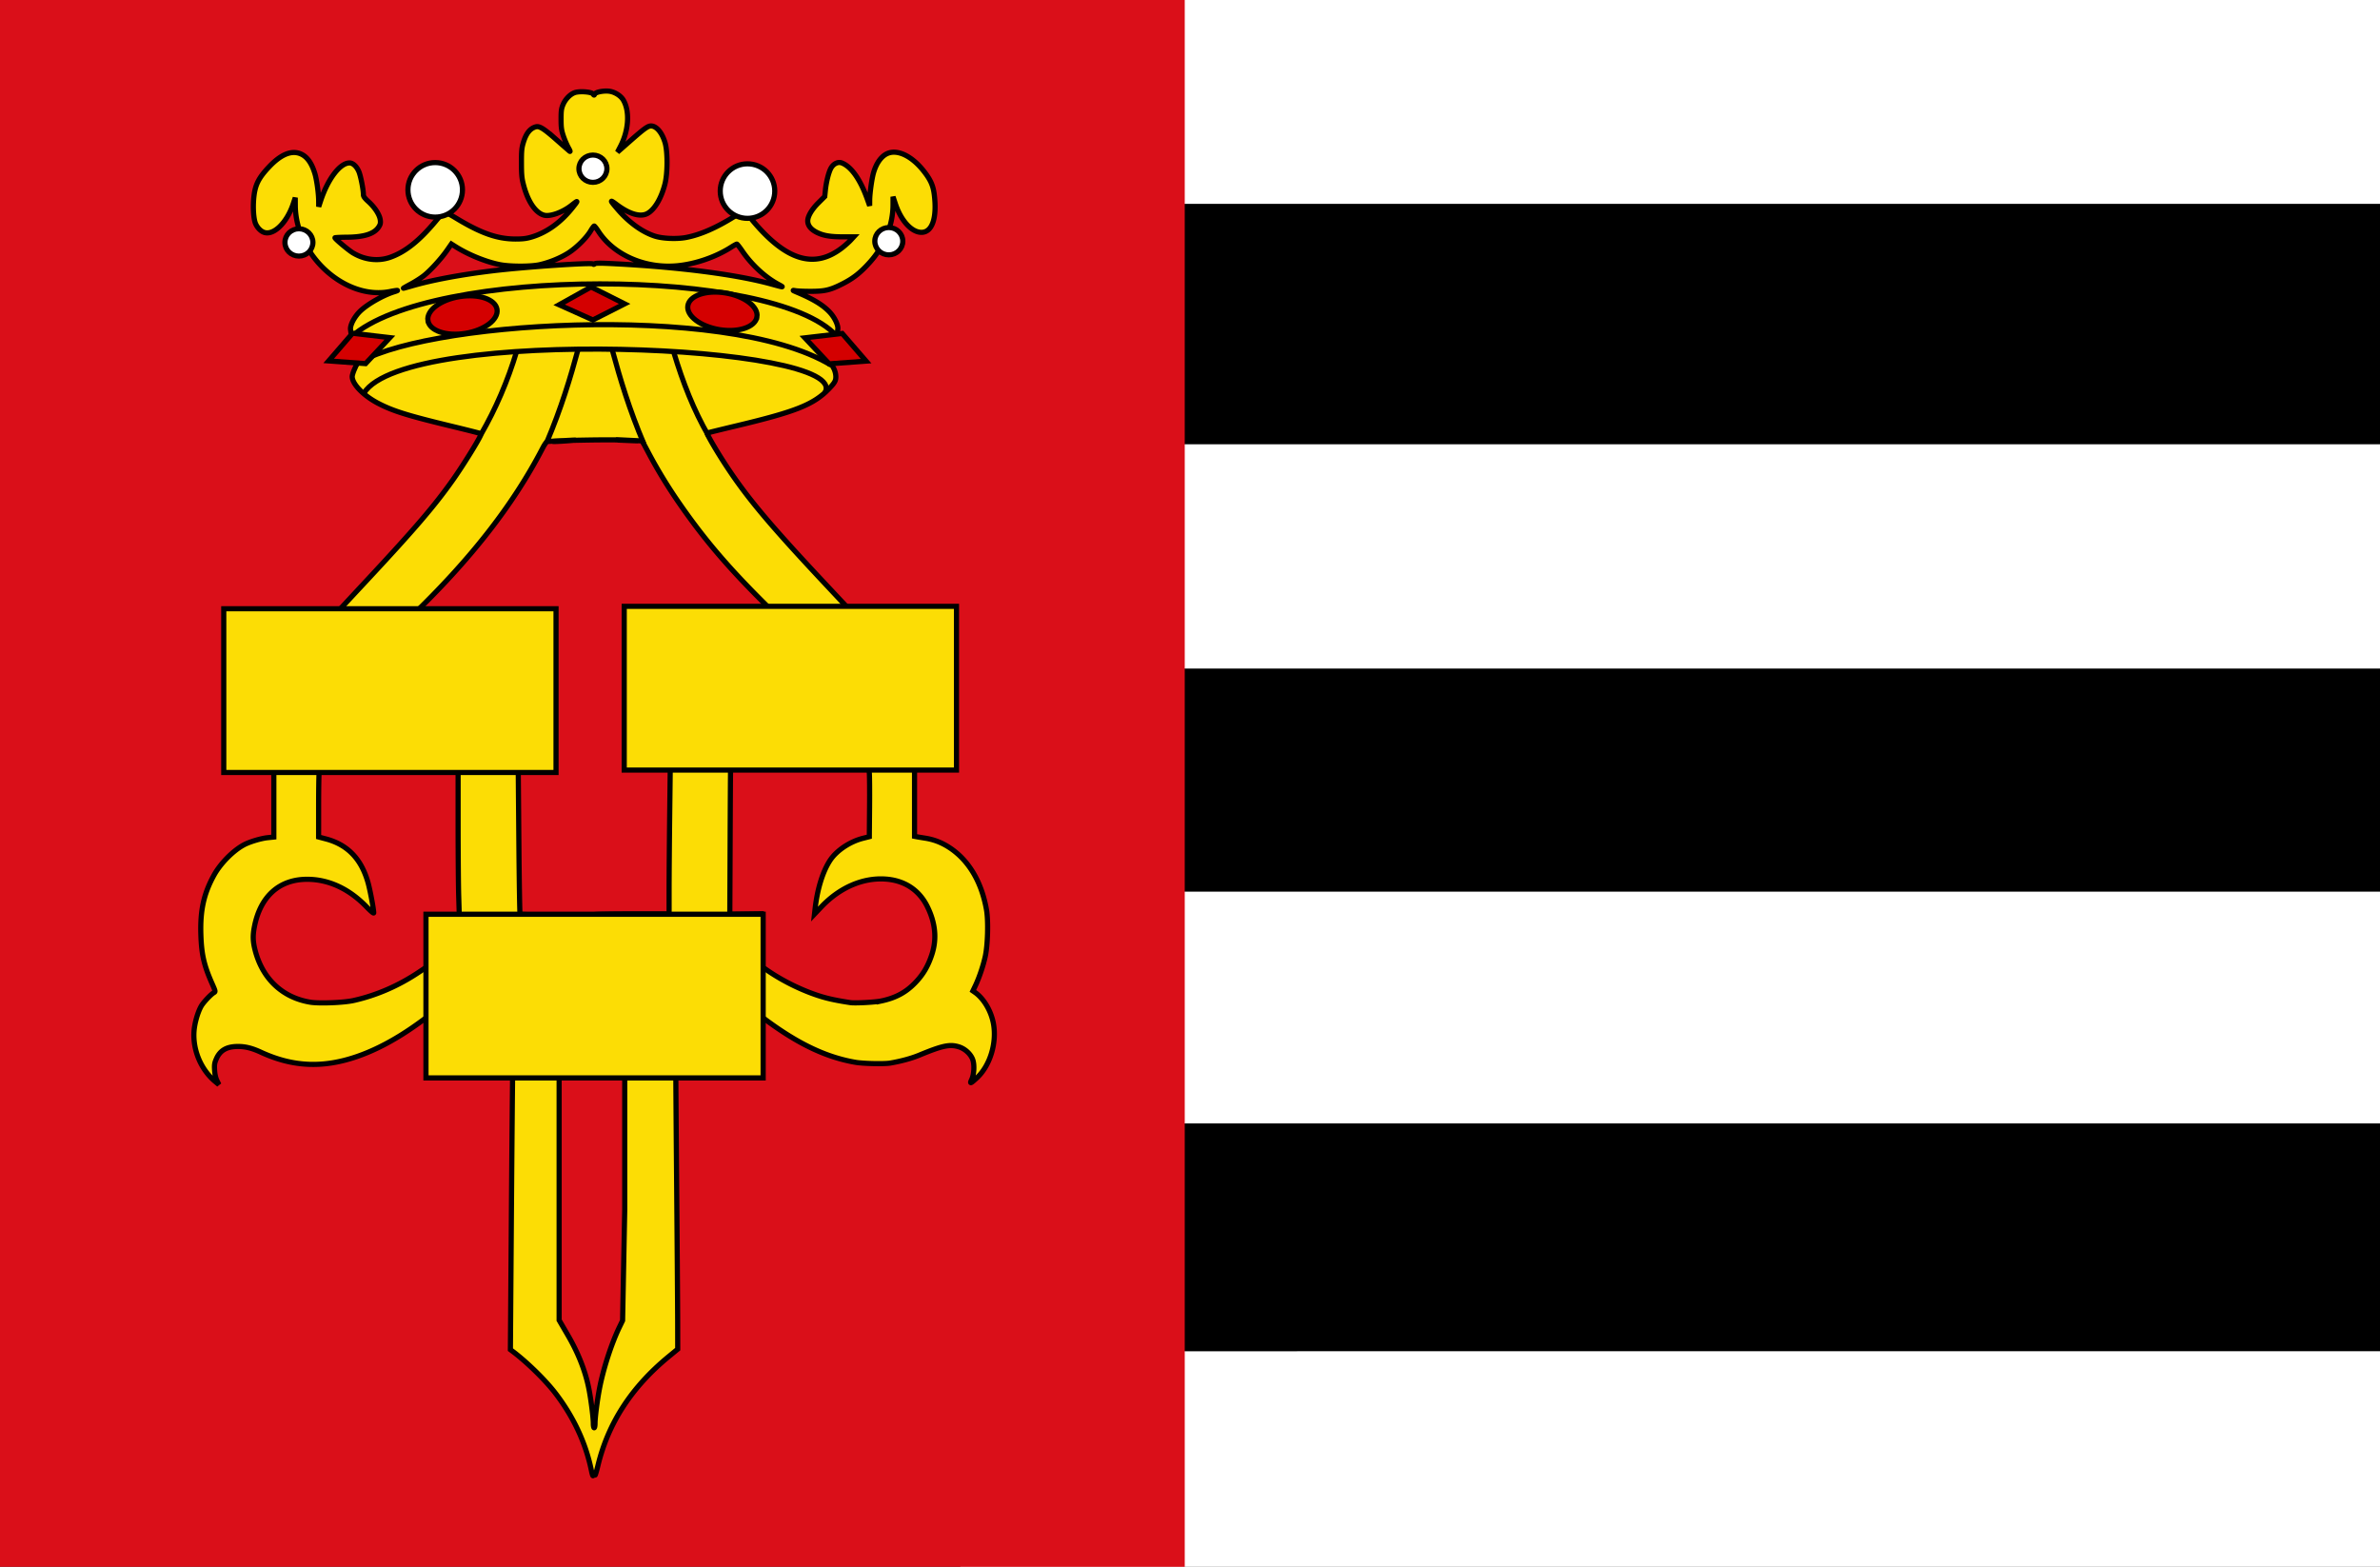 <svg xmlns="http://www.w3.org/2000/svg" width="970" height="638.571"><rect width="100%" height="100%" fill="#333333" stroke="none"/><path d="M266.429 95.934H845v638.571H266.429z" style="fill:#fff;fill-opacity:1;fill-rule:evenodd;stroke:none" transform="translate(125 -95.934)"/><path d="M274.825 179.007H845v97.985H274.825zM339.475 368.411H845v90.914H339.475zM335.714 553.791H845v92.857H335.714z" style="fill:#000;fill-opacity:1;fill-rule:evenodd;stroke:none" transform="translate(125 -95.934)"/><path d="M-125 95.934h482.857v638.571H-125z" style="fill:#da0f19;fill-opacity:1;fill-rule:evenodd;stroke:none" transform="translate(125 -95.934)"/><path d="M115.997 695.078c-2.31-11.138-7.274-21.753-14.684-31.399-4.046-5.268-11.428-12.497-17.276-16.918l-1.014-.767.397-54.163c.219-29.79.491-59.219.606-65.398l.209-11.234-10.602-8.025c-9.609-7.273-10.669-7.982-11.313-7.56-.391.255-2.386 1.901-4.433 3.657-13.598 11.666-25.661 19.186-37.214 23.2-13.976 4.856-26.29 4.325-39.343-1.698-3.665-1.69-6.36-2.357-9.454-2.338-4.5.028-7.19 1.585-8.7 5.038-.75 1.718-.854 2.389-.714 4.632.107 1.726.435 3.178.958 4.246l.795 1.623-1.435-1.19c-5.822-4.827-9.224-12.825-8.709-20.472.22-3.264 1.479-7.717 2.896-10.25.873-1.559 3.937-4.832 5.229-5.587.663-.387.636-.517-.75-3.65-3.305-7.463-4.308-11.818-4.576-19.87-.332-9.986 1.185-16.848 5.404-24.44 2.656-4.78 7.812-9.973 12.22-12.307 2.3-1.218 6.879-2.588 9.58-2.867l2.529-.261v-35.09l10.18-25.273c10.148-25.198 10.185-25.28 12.188-27.51 1.105-1.23 8.33-9.023 16.056-17.318 19.073-20.478 27.038-29.784 34.472-40.275 4.731-6.678 11.97-18.508 11.577-18.92-.102-.106-5.894-1.574-12.872-3.26-17.058-4.125-23.037-5.995-28.952-9.056-6.058-3.135-10.72-7.917-10.707-10.984.004-.492.397-1.78.878-2.862l.874-1.967-1.229-6.794c-.676-3.737-1.229-7.285-1.229-7.885 0-1.822 1.745-4.998 3.888-7.074 3.004-2.912 9.372-6.55 13.926-7.957 2.304-.71 1.577-.757-1.691-.108-18.262 3.63-38.474-14.732-38.606-35.073l-.02-3.191-.798 2.409c-2.655 8.014-8.264 13.352-12.215 11.624-1.5-.656-2.952-2.44-3.436-4.216-.67-2.464-.82-6.89-.359-10.61.583-4.698 2.048-7.476 6.288-11.92 4.543-4.763 8.683-6.555 12.265-5.309 2.847.99 4.879 3.674 6.27 8.285.72 2.387 1.485 7.855 1.516 10.839l.027 2.572.814-2.457c2.946-8.9 7.885-15.363 11.74-15.363 1.418 0 2.95 1.441 3.845 3.618.732 1.782 1.81 7.294 1.81 9.253 0 .786.476 1.449 2.08 2.904 2.607 2.364 4.532 5.348 4.8 7.44.164 1.287.045 1.829-.632 2.872-1.827 2.817-5.896 4.126-13.002 4.185-2.654.022-4.825.127-4.826.233-.004.436 5.472 5.038 7.314 6.148 4.757 2.867 10.29 3.524 15.186 1.802 6.136-2.158 11.902-6.746 18.6-14.8 1.744-2.098 3.323-3.814 3.508-3.814.186 0 2.41 1.252 4.945 2.782 10.022 6.052 16.618 8.358 23.975 8.38 2.954.01 4.503-.18 6.598-.802 6.206-1.847 11.957-5.987 16.761-12.067 2.364-2.992 2.315-3.065-.551-.818-3.676 2.882-8.737 4.667-11.208 3.953-3.463-1.001-6.563-5.64-8.321-12.451-.675-2.616-.807-4.048-.814-8.818-.007-4.865.104-6.07.766-8.268 1.121-3.727 2.674-5.726 4.985-6.42 1.547-.465 3.196.544 8.467 5.181a802.057 802.057 0 0 0 5.384 4.71c.412.346.248-.154-.468-1.425-.607-1.077-1.523-3.217-2.037-4.757-.792-2.37-.936-3.42-.94-6.842-.005-3.457.113-4.32.818-5.967.96-2.244 2.902-4.224 4.777-4.872 1.96-.677 6.807-.317 7.413.55.413.592.488.6.68.077.299-.815 3.674-1.491 5.957-1.193 2.239.293 4.677 1.82 5.717 3.583 2.713 4.595 2.227 12.374-1.183 18.931l-1.192 2.291 5.394-4.742c5.531-4.862 6.99-5.902 8.275-5.902 2.22 0 4.484 2.685 5.714 6.775 1.106 3.684 1.08 12.56-.05 16.924-1.523 5.88-4.247 10.435-7.175 11.999-2.85 1.522-7.324.217-12.447-3.63-2.935-2.205-2.893-1.905.248 1.767 4.648 5.435 10.058 9.36 15.235 11.05 3.194 1.045 9.121 1.284 12.962.524 5.728-1.134 12.062-3.896 19.382-8.454 2.123-1.321 3.955-2.406 4.07-2.41.114-.004 1.245 1.275 2.513 2.841 14.132 17.452 26.036 21.28 37.642 12.104 1.157-.915 2.648-2.256 3.313-2.98l1.21-1.316-4.193-.003c-5.394-.004-8.23-.485-10.928-1.857-2.377-1.208-3.619-2.798-3.619-4.633 0-1.893 1.662-4.711 4.36-7.394l2.569-2.555.258-2.526c.347-3.4 1.353-7.396 2.27-9.024 1.015-1.8 2.834-2.702 4.34-2.153 3.85 1.403 7.583 6.657 10.456 14.713l.983 2.755.017-2.298c.02-2.75.867-8.788 1.566-11.167 1.11-3.78 2.998-6.497 5.333-7.681 4.095-2.075 10.099.68 15.026 6.894 2.819 3.556 3.92 5.975 4.378 9.626 1.197 9.525-.803 15.466-5.208 15.466-3.997 0-8.318-4.714-10.61-11.574l-.982-2.94-.004 3.23c-.012 8.348-3.39 16.731-9.47 23.502-3.804 4.237-6.687 6.514-11.067 8.739-5.02 2.55-7.146 3.063-12.81 3.088-2.606.012-5.449-.101-6.318-.251-1.467-.254-1.405-.2.878.77 6.528 2.775 10.34 5.124 13.058 8.05 1.794 1.929 3.253 4.838 3.259 6.493.002.592-.558 4.204-1.244 8.026-1.097 6.115-1.188 7.044-.755 7.74.9 1.448 1.348 3.458 1.095 4.903-.19 1.083-.812 1.986-2.74 3.982-6.21 6.423-13.372 9.295-37.592 15.075-6.564 1.567-11.996 2.902-12.073 2.969-.219.189 2.955 5.77 6.033 10.607 9.243 14.528 18.197 25.33 42.416 51.17l15.588 16.633 10.256 25.513 10.256 25.512v34.927l.79.155c.434.085 2.047.353 3.585.596 3.73.587 7.066 1.929 10.318 4.147 7.595 5.182 12.673 13.876 14.638 25.062.793 4.514.525 14.367-.52 19.068-.84 3.79-2.484 8.65-3.983 11.783l-1.048 2.192.813.564c3.588 2.49 6.587 7.526 7.554 12.69 1.484 7.92-1.365 17.233-6.807 22.25-2.54 2.342-2.918 2.454-2.044.606.995-2.104 1.195-6.016.417-8.15-.83-2.275-3.184-4.422-5.68-5.182-3.698-1.125-6.634-.501-16.174 3.438-3.132 1.293-7.425 2.46-11.774 3.198-2.479.42-10.967.237-14.127-.306-14.94-2.566-29.19-10.415-48.032-26.455-2.392-2.036-4.331-3.433-4.563-3.287-1.041.662-20.564 15.58-20.7 15.82-.086.15.056 24.908.316 55.02.26 30.11.48 59.483.488 65.272l.015 10.527-3.784 3.118c-15.036 12.392-24.497 26.955-28.686 44.156-.642 2.636-1.18 4.42-1.196 3.965-.039-1.154-.66-1.036-.794.15-.07.62-.346-.155-.752-2.112zm1.519-19.004c0-2.357.878-9.257 1.784-14.031 1.545-8.133 4.867-18.402 8.168-25.252l1.279-2.655.873-45.37v-60.378c-3.234-.06-10.2 2.804-10.316 2.97-.116.165-3.4-.614-6.373-.574l-10.05.135v103.07l3.61 6.21c3.693 6.356 6.95 13.746 8.54 21.872.854 4.362 1.783 11.662 1.783 14.01 0 .969.158 1.761.35 1.761.194 0 .352-.796.352-1.768zM19.068 503.707c9.39-2.083 18.509-6.056 26.935-11.737l3.07-2.069v-10.563l.004-10.564H62.175l-.232-7.775c-.127-4.277-.232-17.67-.232-29.762V409.25H5.297l-.218 1.378c-.12.758-.22 7.014-.221 13.903l-.004 12.525 2.99.793c8.866 2.35 14.458 8.18 17.177 17.907.832 2.976 2.295 10.76 2.295 12.21 0 .345-1.2-.656-2.896-2.414C17.288 458.155 8.928 454.285.115 454.3c-11.264.02-18.96 6.917-21.4 19.183-.722 3.626-.674 5.988.193 9.46 2.95 11.818 11.142 19.591 22.611 21.455 3.606.586 13.56.194 17.549-.69zm215.147.179c5.9-1.26 10.066-3.517 13.892-7.523 3.17-3.32 5.142-6.683 6.695-11.422 2.08-6.343 1.453-12.864-1.879-19.569-3.367-6.775-9.342-10.672-17.13-11.173-9.235-.594-18.621 3.5-26.089 11.382l-2.75 2.902.245-2.15c.92-8.1 3.112-15.192 6.106-19.748 2.622-3.99 8.04-7.631 13.364-8.98l2.632-.668.105-12.098c.057-6.654.004-12.993-.12-14.086l-.225-1.987-28.122.26c-15.467.144-28.149.294-28.182.334-.034.04-.118 13.37-.187 29.622l-.127 29.548 6.405-.089 6.406-.088v21.381l2.895 1.975c6.402 4.368 14.548 8.277 21.753 10.439 3.105.932 6.495 1.634 11.678 2.418 1.937.293 10.15-.149 12.635-.68zm-101.537-35.48H147.7v-9.676c0-5.322.104-18.628.232-29.57l.233-19.894-6.7-.1-6.701-.1 31.582-28.075c25.188-22.391 31.489-28.163 31.123-28.512-21.983-21.008-33.105-33.5-45.031-50.58-4.996-7.155-9.221-14.05-13.15-21.459l-2.547-4.802-9.523-.466c-5.769-.282 19.634.988.033.134-.194-.314-26.777.11-27.007.485-.24.39 14.21-.806 7.394-.435-4.895.265-9.165.49-9.489.5-.366.01-1.15 1.094-2.07 2.864-12.064 23.21-29.455 45.434-53.97 68.969-4.54 4.357-5.622 5.574-5.23 5.879.272.211 14.444 12.785 31.493 27.941l30.998 27.557-6.58.1-6.58.1.25 29.479c.137 16.213.356 29.6.487 29.75.314.36 29.946.542 30.376.187.183-.151 7.093-.275 15.355-.275zM42.69 212.513c8.28-2.436 20.373-4.696 33.501-6.26 13.231-1.578 40.345-3.402 40.57-2.73.075.226.311.2.62-.068.383-.333 2.394-.334 8.652-.003 26.439 1.394 49.45 4.405 63.526 8.31 5.044 1.4 5.148 1.4 2.57.004-5.337-2.89-10.827-7.968-14.597-13.5-1.061-1.558-2.067-2.839-2.235-2.846-.168-.007-1.226.572-2.35 1.288-6.273 3.989-14.334 6.779-21.713 7.515-13.105 1.307-26.036-4.28-32.318-13.966-.785-1.21-1.565-2.199-1.734-2.199-.17 0-.818.868-1.44 1.93-1.67 2.842-5.717 6.865-9.065 9.011-3.222 2.065-7.537 3.841-11.624 4.786-3.685.852-12.44.827-16.614-.048-5.645-1.182-12.584-4.016-17.659-7.21l-1.807-1.139-1.818 2.616c-2.313 3.329-6.595 8.032-9.3 10.213-1.154.93-3.567 2.48-5.363 3.443-1.796.963-3.173 1.751-3.06 1.751.113 0 1.579-.404 3.258-.898z" style="fill:#fcdd05;fill-opacity:1;stroke:#000;stroke-width:2.1;stroke-miterlimit:4;stroke-opacity:1;stroke-dasharray:none" transform="translate(125 -95.934)"/><path d="M36.365 198.53c0 6.138-4.974 11.112-11.111 11.112-6.137 0-11.112-4.974-11.112-11.111 0-6.137 4.975-11.112 11.112-11.112 6.137 0 11.111 4.975 11.111 11.112z" style="fill:#fff;fill-opacity:1;fill-rule:evenodd;stroke:#000;stroke-width:2.1;stroke-linecap:round;stroke-miterlimit:4;stroke-opacity:1;stroke-dasharray:none;stroke-dashoffset:0" transform="translate(152.12 -121.159)"/><path d="M36.365 198.53c0 6.138-4.974 11.112-11.111 11.112-6.137 0-11.112-4.974-11.112-11.111 0-6.137 4.975-11.112 11.112-11.112 6.137 0 11.111 4.975 11.111 11.112z" style="fill:#fff;fill-opacity:1;fill-rule:evenodd;stroke:#000;stroke-width:2.1;stroke-linecap:round;stroke-miterlimit:4;stroke-opacity:1;stroke-dasharray:none;stroke-dashoffset:0" transform="translate(279.399 -120.653)"/><path d="M36.365 198.53c0 6.138-4.974 11.112-11.111 11.112-6.137 0-11.112-4.974-11.112-11.111 0-6.137 4.975-11.112 11.112-11.112 6.137 0 11.111 4.975 11.111 11.112z" style="fill:#fff;fill-opacity:1;fill-rule:evenodd;stroke:#000;stroke-width:4.144;stroke-linecap:round;stroke-miterlimit:4;stroke-opacity:1;stroke-dasharray:none;stroke-dashoffset:0" transform="matrix(.513 0 0 .501 228.701 -30.708)"/><path d="M36.365 198.53c0 6.138-4.974 11.112-11.111 11.112-6.137 0-11.112-4.974-11.112-11.111 0-6.137 4.975-11.112 11.112-11.112 6.137 0 11.111 4.975 11.111 11.112z" style="fill:#fff;fill-opacity:1;fill-rule:evenodd;stroke:#000;stroke-width:4.144;stroke-linecap:round;stroke-miterlimit:4;stroke-opacity:1;stroke-dasharray:none;stroke-dashoffset:0" transform="matrix(.513 0 0 .501 108.872 -.656)"/><path d="M36.365 198.53c0 6.138-4.974 11.112-11.111 11.112-6.137 0-11.112-4.974-11.112-11.111 0-6.137 4.975-11.112 11.112-11.112 6.137 0 11.111 4.975 11.111 11.112z" style="fill:#fff;fill-opacity:1;fill-rule:evenodd;stroke:#000;stroke-width:4.144;stroke-linecap:round;stroke-miterlimit:4;stroke-opacity:1;stroke-dasharray:none;stroke-dashoffset:0" transform="matrix(.513 0 0 .501 349.288 -1.16)"/><path d="M18.19 233.209c32.047-28.786 172.09-28.607 197.702-.43" style="fill:none;stroke:#000;stroke-width:2.1;stroke-linecap:butt;stroke-linejoin:miter;stroke-miterlimit:4;stroke-opacity:1;stroke-dasharray:none" transform="translate(125 -95.934)"/><path d="M19.796 244.774c23.816-17.41 150.633-26.229 193.95 0" style="fill:none;stroke:#000;stroke-width:2.1;stroke-linecap:butt;stroke-linejoin:miter;stroke-miterlimit:4;stroke-opacity:1;stroke-dasharray:none" transform="translate(125 -95.934)"/><path d="M23.331 256.138c17.116-27.617 199.301-19.806 187.889-.252" style="fill:none;stroke:#000;stroke-width:2.1;stroke-linecap:butt;stroke-linejoin:miter;stroke-miterlimit:4;stroke-opacity:1;stroke-dasharray:none" transform="translate(125 -95.934)"/><path d="M154.3 247.776c0 4.184-6.387 7.576-14.268 7.576-7.88 0-14.268-3.392-14.268-7.576 0-4.185 6.388-7.576 14.268-7.576 7.88 0 14.269 3.391 14.269 7.576z" style="fill:#d40000;fill-opacity:1;fill-rule:evenodd;stroke:#000;stroke-width:2.1;stroke-linecap:round;stroke-miterlimit:4;stroke-opacity:1;stroke-dasharray:none;stroke-dashoffset:0" transform="rotate(9.331 958.005 1133.266)"/><path d="M154.3 247.776c0 4.184-6.387 7.576-14.268 7.576-7.88 0-14.268-3.392-14.268-7.576 0-4.185 6.388-7.576 14.268-7.576 7.88 0 14.269 3.391 14.269 7.576z" style="fill:#d40000;fill-opacity:1;fill-rule:evenodd;stroke:#000;stroke-width:2.1;stroke-linecap:round;stroke-miterlimit:4;stroke-opacity:1;stroke-dasharray:none;stroke-dashoffset:0" transform="scale(-1 1) rotate(9.331 707.266 -1824.705)"/><path d="m102.881 220.152 13.006-7.26 13.7 6.88-12.943 6.567zM8.948 243.028l9.737-11.272 15.227 1.78-9.915 10.597zM227.995 243.113l-9.737-11.271-15.228 1.779 9.915 10.598z" style="fill:#d40000;fill-opacity:1;stroke:#000;stroke-width:2.1;stroke-linecap:butt;stroke-linejoin:miter;stroke-miterlimit:4;stroke-opacity:1;stroke-dasharray:none" transform="translate(125 -95.934)"/><path d="M71.061 272.932c6.01-10.445 10.868-21.712 14.521-33.84M110.71 237.956c-3.25 11.97-6.963 24.288-12.88 38.26" style="fill:none;stroke:#000;stroke-width:2.1;stroke-linecap:butt;stroke-linejoin:miter;stroke-miterlimit:4;stroke-opacity:1;stroke-dasharray:none" transform="translate(125 -95.934)"/><path d="M-33.804 344.036h135.419v66.729H-33.804zM129.41 343.059h135.419v66.729H129.41z" style="fill:#fcdd05;fill-opacity:1;fill-rule:evenodd;stroke:#000;stroke-width:2.1;stroke-linecap:round;stroke-miterlimit:4;stroke-opacity:1;stroke-dasharray:none;stroke-dashoffset:0" transform="translate(125 -95.934)"/><path d="M48.607 468.547h137.424v66.713H48.607z" style="fill:#fcdd05;fill-opacity:1;fill-rule:evenodd;stroke:#000;stroke-width:2.115;stroke-linecap:round;stroke-miterlimit:4;stroke-opacity:1;stroke-dasharray:none;stroke-dashoffset:0" transform="translate(125 -95.934)"/><path d="M163.734 273.528c-6.01-10.445-10.422-21.711-14.075-33.84M124.532 238.552c3.25 11.971 6.962 24.288 12.88 38.26" style="fill:none;stroke:#000;stroke-width:2.1;stroke-linecap:butt;stroke-linejoin:miter;stroke-miterlimit:4;stroke-opacity:1;stroke-dasharray:none" transform="translate(125 -95.934)"/></svg>
